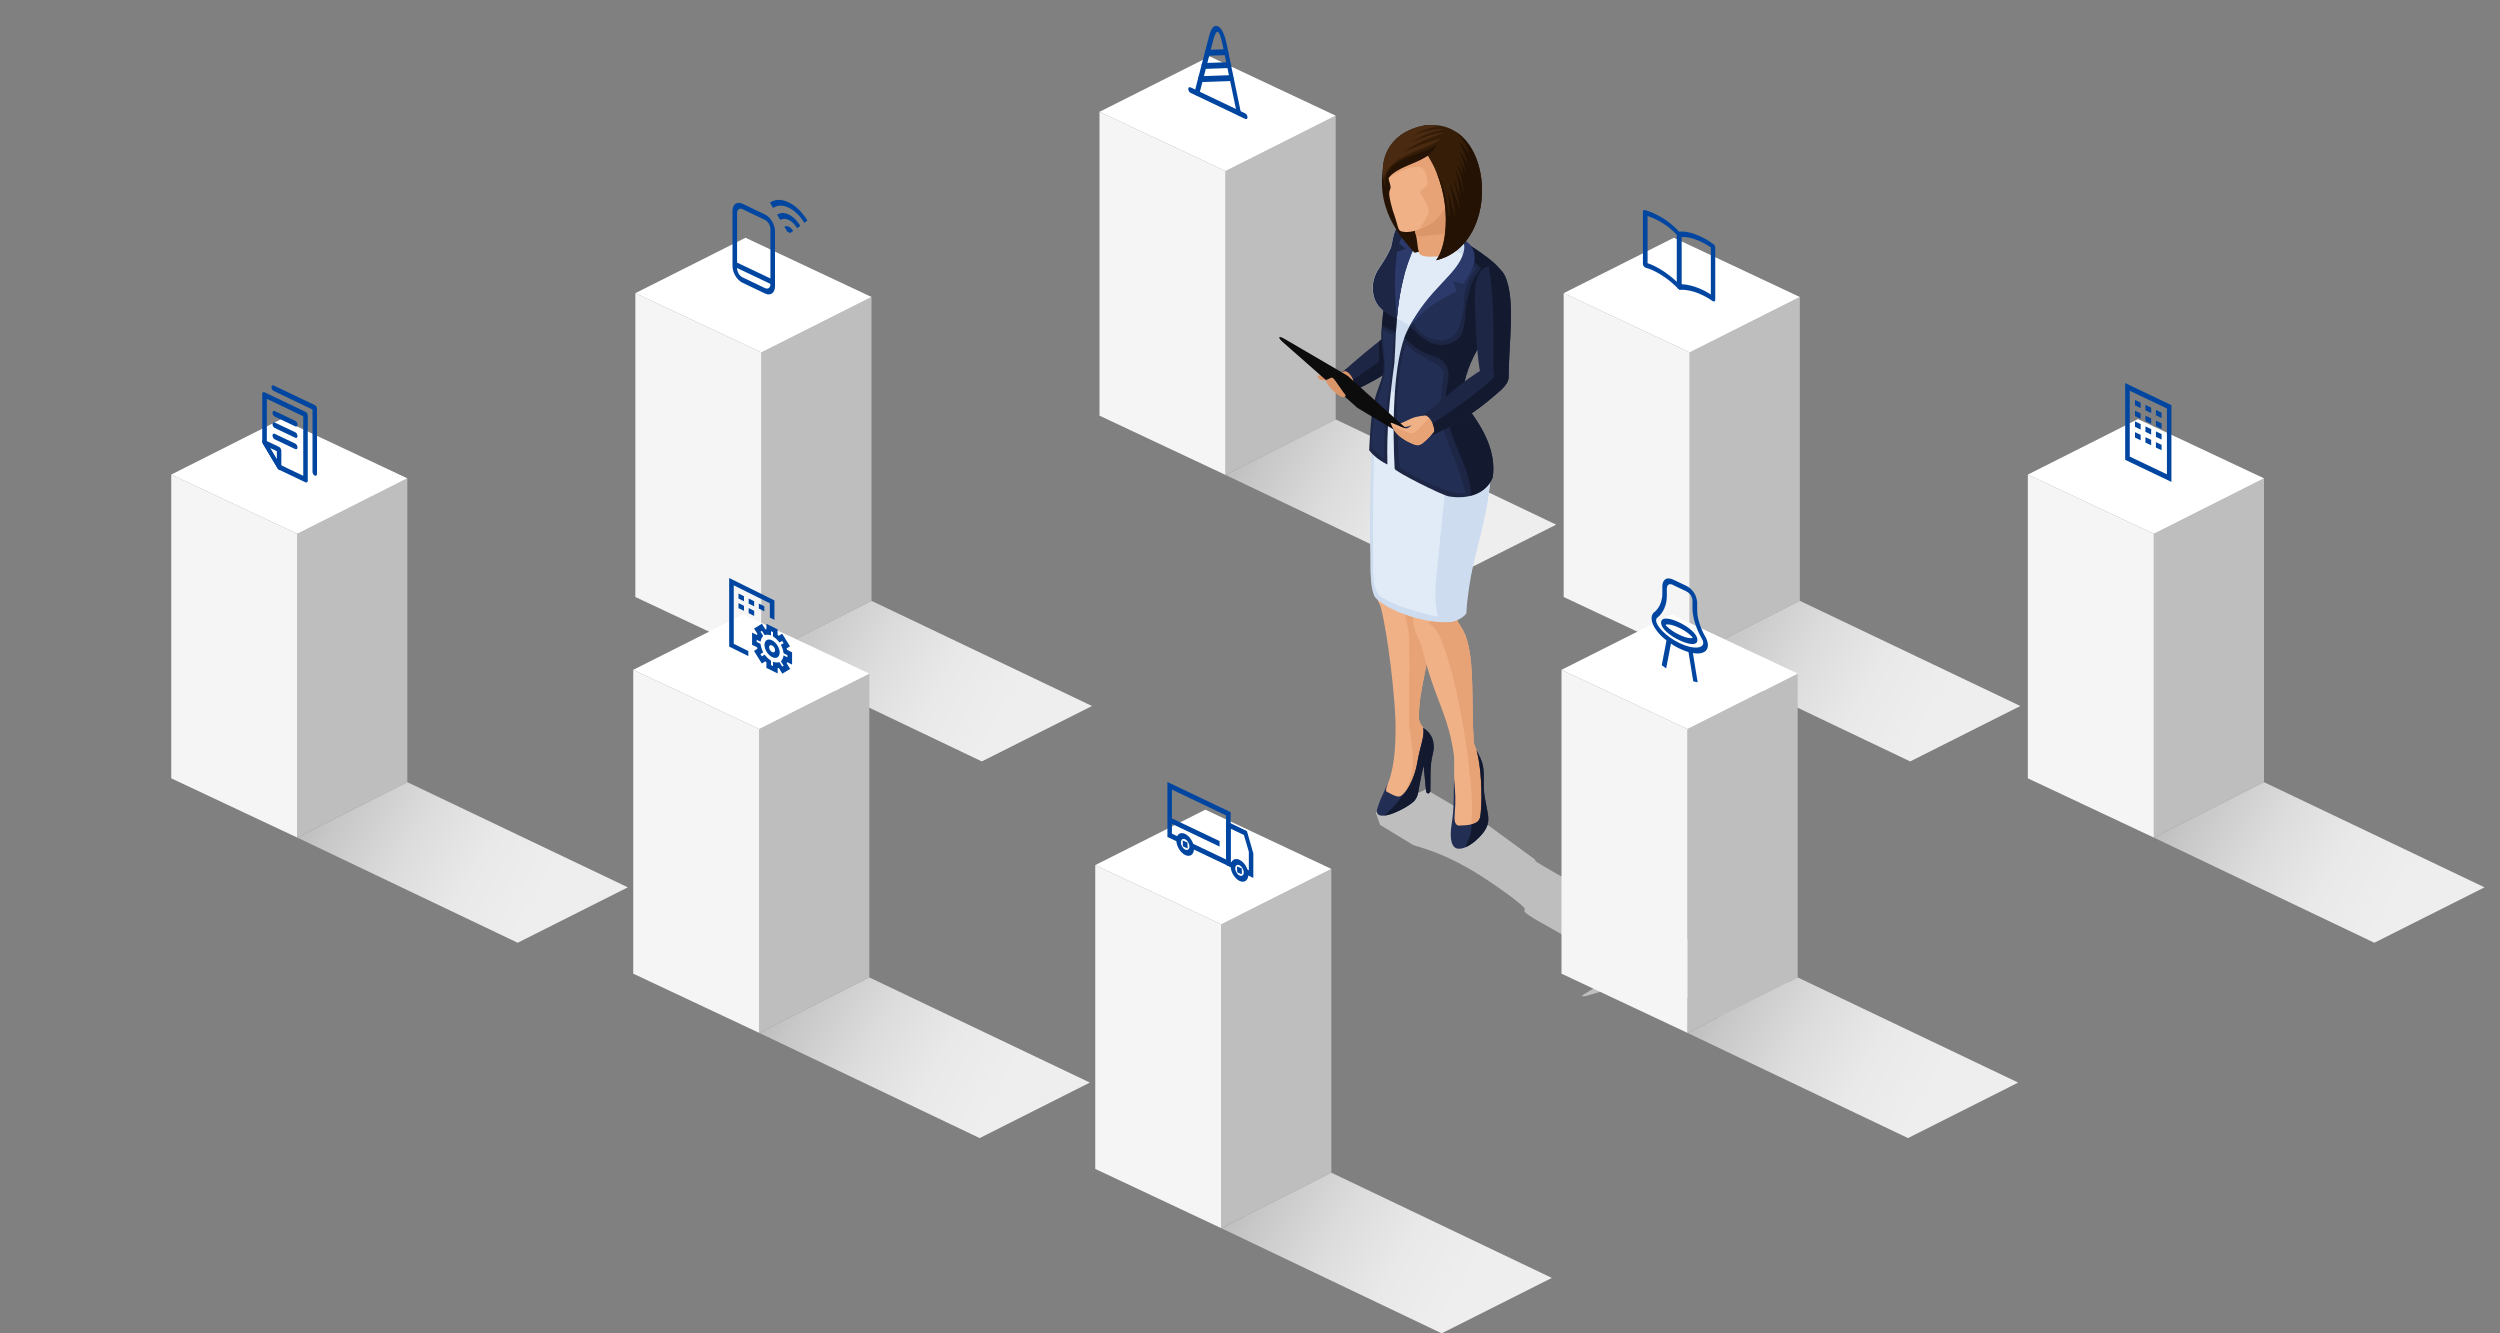 <?xml version="1.0" encoding="UTF-8"?><svg id="_レイヤー_2" xmlns="http://www.w3.org/2000/svg" xmlns:xlink="http://www.w3.org/1999/xlink" viewBox="0 0 300 160"><rect x="0" y="0" width="300" height="160" fill="#808080" stroke="none"/><defs><style>.cls-1{clip-path:url(#clippath);}.cls-2{fill:none;}.cls-2,.cls-3,.cls-4,.cls-5,.cls-6,.cls-7,.cls-8,.cls-9,.cls-10,.cls-11,.cls-12,.cls-13,.cls-14,.cls-15,.cls-16,.cls-17,.cls-18,.cls-19,.cls-20,.cls-21,.cls-22,.cls-23,.cls-24,.cls-25,.cls-26,.cls-27{stroke-width:0px;}.cls-3{fill:url(#_名称未設定グラデーション_2);}.cls-3,.cls-4,.cls-5,.cls-6,.cls-7,.cls-8,.cls-9,.cls-10,.cls-11,.cls-12,.cls-13,.cls-14,.cls-15,.cls-16,.cls-17,.cls-18,.cls-19,.cls-20,.cls-21,.cls-22,.cls-23,.cls-24,.cls-25,.cls-26{fill-rule:evenodd;}.cls-4{fill:#1d2645;}.cls-5{fill:#361d07;}.cls-6{fill:#131a30;}.cls-7{fill:#241304;}.cls-8{fill:#232e54;}.cls-9{fill:#0c0c0d;}.cls-10{fill:#2c3a6b;}.cls-11{fill:#4a2b12;}.cls-12{fill:#cddcef;}.cls-13{fill:#bebebe;}.cls-14{fill:#da9569;}.cls-15{fill:#e1ebf7;}.cls-16{fill:#e7a376;}.cls-17{fill:#f5f5f5;}.cls-18{fill:#fff;}.cls-19{fill:#f0b186;}.cls-20{fill:url(#_名称未設定グラデーション_2-3);}.cls-21{fill:url(#_名称未設定グラデーション_2-8);}.cls-22{fill:url(#_名称未設定グラデーション_2-6);}.cls-23{fill:url(#_名称未設定グラデーション_2-7);}.cls-24{fill:url(#_名称未設定グラデーション_2-5);}.cls-25{fill:url(#_名称未設定グラデーション_2-2);}.cls-26{fill:url(#_名称未設定グラデーション_2-4);}.cls-27{fill:#0046a0;}</style><clipPath id="clippath"><rect class="cls-2" width="300" height="160"/></clipPath><linearGradient id="_名称未設定グラデーション_2" x1="95.03" y1="72.4" x2="127.37" y2="91.07" gradientUnits="userSpaceOnUse"><stop offset="0" stop-color="#bebebe"/><stop offset=".08" stop-color="#c7c7c7"/><stop offset=".32" stop-color="#dcdcdc"/><stop offset=".55" stop-color="#e9e9e9"/><stop offset=".77" stop-color="#eee"/></linearGradient><linearGradient id="_名称未設定グラデーション_2-2" x1="39.33" y1="94.16" x2="71.67" y2="112.83" xlink:href="#_名称未設定グラデーション_2"/><linearGradient id="_名称未設定グラデーション_2-3" x1="150.73" y1="50.64" x2="183.07" y2="69.31" xlink:href="#_名称未設定グラデーション_2"/><linearGradient id="_名称未設定グラデーション_2-4" x1="206.43" x2="238.77" xlink:href="#_名称未設定グラデーション_2"/><linearGradient id="_名称未設定グラデーション_2-5" x1="150.21" y1="141.03" x2="182.55" y2="159.7" xlink:href="#_名称未設定グラデーション_2"/><linearGradient id="_名称未設定グラデーション_2-6" x1="262.13" y1="94.16" x2="294.47" y2="112.83" xlink:href="#_名称未設定グラデーション_2"/><linearGradient id="_名称未設定グラデーション_2-7" x1="94.77" y1="117.59" x2="127.11" y2="136.26" xlink:href="#_名称未設定グラデーション_2"/><linearGradient id="_名称未設定グラデーション_2-8" x1="206.17" y1="117.59" x2="238.51" y2="136.26" xlink:href="#_名称未設定グラデーション_2"/></defs><g id="layout"><g class="cls-1"><polygon class="cls-13" points="104.58 72.1 91.37 78.75 91.37 42.29 104.58 35.64 104.58 72.1"/><polygon class="cls-3" points="131.04 84.72 117.82 91.37 91.37 78.75 104.58 72.1 131.04 84.72"/><polygon class="cls-17" points="76.24 71.64 91.37 78.75 91.37 42.29 76.24 35.18 76.24 71.64"/><polygon class="cls-18" points="89.46 28.53 104.58 35.64 91.37 42.29 76.24 35.18 89.46 28.53"/><path class="cls-27" d="m91.8,35.22l-2.7-1.29c-.66-.31-1.2-1.21-1.2-2v-6.62c0-.79.54-1.18,1.2-.86l2.7,1.29c.66.31,1.2,1.21,1.2,2v6.62c0,.79-.54,1.18-1.2.86Zm-2.7-10.12c-.36-.17-.65.04-.65.47v6.62c0,.43.29.92.65,1.09l2.7,1.29c.36.17.65-.04.65-.47v-6.62c0-.43-.29-.92-.65-1.09l-2.7-1.29Z"/><polygon class="cls-27" points="92.73 34.2 88.17 32.03 88.17 31.38 92.73 33.55 92.73 34.2"/><path class="cls-27" d="m96.51,26.74c-.5-.84-1.16-1.48-1.87-1.82s-1.37-.32-1.87.04l-.38-.64c.6-.43,1.4-.45,2.25-.04s1.65,1.19,2.25,2.19l-.38.28Z"/><path class="cls-27" d="m95.65,27.37c-.55-.93-1.46-1.36-2.01-.96l-.38-.64c.77-.55,2.01.04,2.78,1.33l-.38.28Z"/><path class="cls-27" d="m94.79,27.99c-.08-.13-.21-.19-.28-.14l-.38-.64c.29-.21.76.02,1.05.5l-.38.28Z"/><polygon class="cls-13" points="48.88 93.86 35.67 100.51 35.67 64.06 48.88 57.4 48.88 93.86"/><polygon class="cls-25" points="75.34 106.48 62.12 113.13 35.67 100.51 48.88 93.86 75.34 106.48"/><polygon class="cls-17" points="20.55 93.4 35.67 100.51 35.67 64.06 20.55 56.95 20.55 93.4"/><polygon class="cls-18" points="33.76 50.29 48.88 57.4 35.67 64.06 20.55 56.95 33.76 50.29"/><path class="cls-27" d="m36.66,57.88l-3.17-1.51c-.07-.03-.14-.1-.19-.19l-1.75-2.93c-.05-.09-.08-.18-.08-.27v-5.71c0-.18.12-.27.27-.2l4.92,2.35c.15.07.27.28.27.46v7.8c0,.18-.12.27-.27.2Zm-3.05-2.11l2.78,1.33v-7.15l-4.37-2.09v5.24l1.59,2.67Z"/><path class="cls-27" d="m37.77,57.08c-.15-.07-.27-.28-.27-.46v-7.48l-4.65-2.22c-.15-.07-.27-.28-.27-.46s.12-.27.27-.2l4.92,2.35c.15.07.27.28.27.46v7.8c0,.18-.12.27-.27.2Z"/><path class="cls-27" d="m35.43,51.16l-2.46-1.17c-.15-.07-.27-.28-.27-.46s.12-.27.27-.2l2.46,1.17c.15.07.27.28.27.46s-.12.27-.27.2Z"/><path class="cls-27" d="m35.43,52.53l-2.46-1.17c-.15-.07-.27-.28-.27-.46s.12-.27.27-.2l2.46,1.17c.15.07.27.28.27.46s-.12.27-.27.2Z"/><path class="cls-27" d="m35.43,53.89l-2.46-1.17c-.15-.07-.27-.28-.27-.46s.12-.27.27-.2l2.46,1.17c.15.07.27.28.27.46s-.12.27-.27.2Z"/><path class="cls-27" d="m33.49,56.37c-.07-.03-.14-.1-.19-.19l-1.75-2.93c-.08-.13-.1-.28-.06-.38.04-.1.14-.13.25-.08l1.75.84c.15.07.27.28.27.46v2.1c0,.13-.07.22-.17.22-.03,0-.07,0-.1-.02Zm-1.09-2.62l.82,1.38v-.99l-.82-.39Z"/><polygon class="cls-13" points="160.28 50.33 147.06 56.99 147.06 20.53 160.28 13.88 160.28 50.33"/><polygon class="cls-20" points="186.74 62.96 173.52 69.61 147.06 56.99 160.28 50.33 186.74 62.96"/><polygon class="cls-17" points="131.94 49.88 147.06 56.99 147.06 20.53 131.94 13.42 131.94 49.88"/><polygon class="cls-18" points="145.16 6.77 160.28 13.88 147.06 20.53 131.94 13.42 145.16 6.77"/><path class="cls-27" d="m149.43,14.27l-6.57-3.13c-.15-.07-.27-.28-.27-.46s.12-.27.27-.2l6.57,3.13c.15.07.27.28.27.46s-.12.27-.27.2Z"/><path class="cls-27" d="m148.67,13.9c-.12-.06-.23-.2-.26-.36l-1.72-8.28c-.22-1.08-.47-1.42-.54-1.45s-.31.07-.54.93l-1.72,6.64c-.04.15-.19.18-.33.07-.14-.12-.23-.34-.19-.49l1.72-6.64c.26-.99.61-1.38,1.06-1.16.45.21.81.95,1.06,2.18l1.72,8.28c.04.19-.04.33-.19.31-.02,0-.05-.01-.07-.02Z"/><path class="cls-27" d="m144.89,6.67c-.11-.05-.21-.17-.25-.32-.06-.19,0-.35.14-.36l2.26-.08c.14,0,.3.15.36.34.06.19,0,.35-.14.36l-2.26.08s-.07,0-.11-.02Z"/><path class="cls-27" d="m144.47,8.25c-.11-.05-.21-.17-.25-.32-.06-.19,0-.36.14-.36l3.01-.11c.14,0,.3.15.36.34.06.19,0,.36-.14.36l-3.01.11s-.07,0-.11-.02Z"/><path class="cls-27" d="m144.07,9.83c-.11-.05-.21-.17-.25-.32-.06-.19,0-.35.14-.36l3.7-.13c.14,0,.3.15.36.34.06.19,0,.35-.14.36l-3.7.13s-.07,0-.11-.02Z"/><polygon class="cls-13" points="215.98 72.1 202.76 78.75 202.76 42.29 215.98 35.64 215.98 72.1"/><polygon class="cls-26" points="242.44 84.72 229.22 91.37 202.76 78.75 215.98 72.1 242.44 84.72"/><polygon class="cls-17" points="187.64 71.64 202.76 78.75 202.76 42.29 187.64 35.18 187.64 71.64"/><polygon class="cls-18" points="200.86 28.53 215.98 35.64 202.76 42.29 187.64 35.18 200.86 28.53"/><path class="cls-27" d="m201.5,34.73s-.08-.05-.12-.09c-2.05-2.09-3.86-2.5-3.88-2.51-.08-.02-.17-.08-.24-.17-.07-.09-.11-.2-.11-.29v-6.28c0-.14.09-.22.21-.19.1.02,2.42.61,4.27,2.76.08.1.13.22.13.33v6.28c0,.1-.05.18-.13.19-.04,0-.1,0-.15-.03Zm-2.91-2.78c.69.34,1.62.92,2.64,1.88v-5.64c-1.33-1.46-2.95-2.08-3.52-2.27v5.66c.21.07.51.19.88.37Z"/><path class="cls-27" d="m201.5,34.73c-.05-.03-.1-.07-.15-.12-.08-.1-.13-.22-.13-.32v-6.28c0-.11.05-.18.13-.19,1.85-.31,4.17,1.4,4.27,1.48.13.09.21.26.21.4v6.28c0,.09-.04.16-.11.19-.07.02-.15,0-.24-.06-.02-.01-1.83-1.4-3.88-1.34-.04,0-.08,0-.12-.03Zm.28-6.27v5.64c1.55.08,2.91.84,3.52,1.24v-5.66c-.57-.38-2.19-1.36-3.52-1.22Z"/><polygon class="cls-13" points="159.76 140.72 146.55 147.38 146.55 110.92 159.76 104.27 159.76 140.72"/><polygon class="cls-24" points="186.22 153.35 173 160 146.55 147.38 159.76 140.72 186.22 153.35"/><polygon class="cls-17" points="131.43 140.27 146.55 147.38 146.55 110.92 131.43 103.81 131.43 140.27"/><polygon class="cls-18" points="144.64 97.16 159.76 104.27 146.55 110.92 131.43 103.81 144.64 97.16"/><polygon class="cls-27" points="147.68 104.05 143.04 101.84 143.04 101.19 147.13 103.14 147.13 97.85 140.63 94.75 140.63 100.04 141.49 100.45 141.49 101.1 140.09 100.43 140.09 93.84 147.68 97.46 147.68 104.05"/><polygon class="cls-27" points="146.35 101.59 140.34 98.72 140.34 98.07 146.35 100.93 146.35 101.59"/><path class="cls-27" d="m142.22,102.6c-.58-.28-1.06-1.07-1.06-1.77s.47-1.04,1.06-.76c.58.28,1.06,1.07,1.06,1.77s-.47,1.04-1.06.76Zm0-1.88c-.28-.14-.51.03-.51.37s.23.73.51.86.51-.03.51-.37-.23-.73-.51-.86Z"/><polygon class="cls-27" points="142.22 101.69 141.95 101.56 141.92 100.86 142.49 101.11 142.52 101.8 142.22 101.69"/><path class="cls-27" d="m148.74,105.71c-.58-.28-1.06-1.07-1.06-1.77s.47-1.04,1.06-.76,1.06,1.07,1.06,1.77-.47,1.04-1.06.76Zm0-1.88c-.28-.14-.51.03-.51.37s.23.73.51.86.51-.03.51-.37-.23-.73-.51-.86Z"/><polygon class="cls-27" points="148.74 104.8 148.46 104.67 148.44 103.97 149.01 104.21 149.03 104.91 148.74 104.8"/><polygon class="cls-27" points="150.4 105.35 149.51 104.93 149.51 104.28 149.86 104.44 149.86 102.21 149.27 100.2 147.68 99.44 147.68 103.4 147.97 103.54 147.97 104.19 147.13 103.79 147.13 98.53 149.63 99.73 150.4 102.41 150.4 105.35"/><polygon class="cls-13" points="271.68 93.86 258.46 100.51 258.46 64.06 271.68 57.4 271.68 93.86"/><polygon class="cls-22" points="298.14 106.48 284.92 113.13 258.46 100.51 271.68 93.86 298.14 106.48"/><polygon class="cls-17" points="243.34 93.4 258.46 100.51 258.46 64.06 243.34 56.95 243.34 93.4"/><polygon class="cls-18" points="256.56 50.29 271.68 57.4 258.46 64.06 243.34 56.95 256.56 50.29"/><polygon class="cls-27" points="256.88 48.97 256.2 48.65 256.2 47.99 256.88 48.32 256.88 48.97"/><polygon class="cls-27" points="258.14 49.57 257.45 49.24 257.45 48.59 258.14 48.92 258.14 49.57"/><polygon class="cls-27" points="259.39 50.17 258.71 49.84 258.71 49.19 259.39 49.52 259.39 50.17"/><polygon class="cls-27" points="256.88 50.26 256.2 49.93 256.2 49.28 256.88 49.61 256.88 50.26"/><polygon class="cls-27" points="258.14 50.86 257.45 50.53 257.45 49.88 258.14 50.21 258.14 50.86"/><polygon class="cls-27" points="259.39 51.46 258.71 51.13 258.71 50.48 259.39 50.8 259.39 51.46"/><polygon class="cls-27" points="256.88 51.55 256.2 51.22 256.2 50.57 256.88 50.89 256.88 51.55"/><polygon class="cls-27" points="258.14 52.15 257.45 51.82 257.45 51.17 258.14 51.49 258.14 52.15"/><polygon class="cls-27" points="259.39 52.75 258.71 52.42 258.71 51.77 259.39 52.09 259.39 52.75"/><polygon class="cls-27" points="256.88 52.84 256.2 52.51 256.2 51.86 256.88 52.18 256.88 52.84"/><polygon class="cls-27" points="258.14 53.43 257.45 53.11 257.45 52.46 258.14 52.78 258.14 53.43"/><polygon class="cls-27" points="259.39 54.03 258.71 53.71 258.71 53.06 259.39 53.38 259.39 54.03"/><path class="cls-27" d="m260.57,57.83l-5.55-2.65v-9.21l5.55,2.65v9.21Zm-5-3.04l4.46,2.13v-7.9l-4.46-2.13v7.9Z"/><polygon class="cls-13" points="104.32 117.29 91.11 123.95 91.11 87.49 104.32 80.83 104.32 117.29"/><polygon class="cls-23" points="130.78 129.91 117.56 136.57 91.11 123.95 104.32 117.29 130.78 129.91"/><polygon class="cls-17" points="75.99 116.84 91.11 123.95 91.11 87.49 75.99 80.38 75.99 116.84"/><polygon class="cls-18" points="89.2 73.73 104.32 80.83 91.11 87.49 75.99 80.38 89.2 73.73"/><path class="cls-27" d="m92.65,78.85c-.5-.25-.91-.9-.91-1.46s.41-.8.91-.55.91.9.91,1.46-.41.8-.91.55Zm0-1.4c-.2-.1-.36,0-.36.22s.16.48.36.58.36,0,.36-.22-.16-.48-.36-.58Z"/><path class="cls-27" d="m93.31,80.81l-1.34-.66v-.66s-.09-.08-.13-.13l-.42.26-.94-1.51.42-.26c-.02-.06-.04-.12-.06-.18l-.59-.29v-1.47l.59.29s.04-.08.06-.12l-.41-.66.94-.57.41.66s.09,0,.13,0v-.65l1.34.66v.65s.09.09.14.13l.41-.25.94,1.51-.41.25c.02.06.04.12.06.17l.6.3v1.47l-.59-.29s-.04.09-.06.13l.42.68-.94.57-.42-.68s-.09,0-.14,0v.65Zm-.79-1l.24.12v-.51l.21.05c.14.03.27.04.39.02l.18-.03.33.53.17-.1-.33-.53.11-.15c.07-.1.13-.21.16-.35l.05-.21.46.23v-.26l-.46-.23-.05-.26c-.03-.17-.09-.33-.16-.5l-.11-.26.32-.19-.17-.27-.32.19-.18-.21c-.12-.14-.25-.26-.39-.37l-.21-.16v-.5l-.24-.12v.5l-.21-.05c-.13-.03-.26-.03-.38-.01l-.18.03-.32-.51-.17.1.32.51-.11.15c-.07.1-.13.21-.16.34l-.05.2-.46-.23v.26l.46.23.05.26c.03.17.09.34.16.51l.11.26-.33.2.17.27.33-.2.18.21c.12.14.25.26.38.36l.21.16v.51Z"/><polygon class="cls-27" points="89.8 78.73 87.5 77.59 87.5 69.36 92.93 72.05 92.93 74.38 92.38 74.11 92.38 72.39 88.05 70.24 88.05 77.26 89.8 78.13 89.8 78.73"/><polygon class="cls-27" points="89.28 72.15 88.62 71.83 88.62 71.22 89.28 71.55 89.28 72.15"/><polygon class="cls-27" points="90.5 72.76 89.84 72.43 89.84 71.82 90.5 72.15 90.5 72.76"/><polygon class="cls-27" points="91.72 73.36 91.06 73.03 91.06 72.43 91.72 72.75 91.72 73.36"/><polygon class="cls-27" points="89.28 73.3 88.62 72.98 88.62 72.37 89.28 72.7 89.28 73.3"/><polygon class="cls-27" points="90.5 73.91 89.84 73.58 89.84 72.97 90.5 73.3 90.5 73.91"/><path class="cls-13" d="m178.53,99.08l-7.42-4.36-6.02,2.79.52,1.48,3.99,2.42c.37.12.81.26,1.22.38,2.18.7,3.84,1.54,5.24,2.32,2,1.11,5.77,3.72,6.82,4.79.05.11.09.2.13.28-.07.05-.12.1-.12.14.19.25.44.44.95.75.33.24.89.51,2.14,1.24,2.14,1.25,4.44,2.42,6.76,3.67-.04.04-.07.08-.07.11.83.43,1.93.98,2.7,1.34l-1.1.33-.53.33-.19.11c-.2-.03-.38-.02-.38-.02-.43.07-.91.44-.75.61.03.03.04.05.06.06h0c-.49-.02-.92,0-.71.17.13,0,.26.02.39.03l-2.16,1.31c-.25.15-.14.31.53.1l4.39-1.29c.06,0,.12.01.18.02.04,0,.08.02.13.03h0s0,0,0,0c2.04.38,4.25.81,6.38,1.18,0,0,0,0,0,0,.05,0,.11.02.16.03.08.01.16.03.24.04.2.13.43.26.73.4.11.05.23.11.35.17,0,0,0,0,0,0,.25.12.51.24.76.36l.27.13s0,0,.01,0c.06.03.12.06.18.08-.2.1-.31.23-.25.39,0,0,0,0,0,0,.02.06.07.13.15.2.11.1.25.2.42.29.51.29,1.27.56,2.21.8,1.35.35,2.21.6,3.07.87.47.2.89.38,1.2.49.14.06.32.11.49.16-.06.57.44,1.38,2.73,2.38.02.01.04.02.06.03.09.05.19.1.29.14.09.04.19.08.29.13.1.04.21.09.32.13.1.04.21.08.32.11.11.04.23.08.34.11.11.04.22.07.34.1.12.03.24.07.36.1.12.03.24.06.36.09.12.03.25.06.37.09.12.03.24.06.37.08.13.03.25.05.38.08.12.02.25.05.37.07.13.02.25.04.38.06.08.01.15.03.23.04,0,0,0,0,0,0,.05,0,.09.01.14.02.12.02.25.04.37.05.12.02.25.04.37.05.12.02.24.03.36.04.12.01.24.03.36.04.12.01.24.02.35.03.11.01.22.02.33.03.12,0,.23.02.34.03.1,0,.2.02.3.02.11,0,.22.01.32.02.09,0,.18,0,.26.01.11,0,.2,0,.3,0,.07,0,.15,0,.22,0,.12,0,.23,0,.34,0,1.31,0,2.16-.15,2.59-.4,0,0,0,0,0,0,0,0,0,0,.01-.01.11-.06.18-.13.24-.21.01-.01.02-.03.03-.04.05-.08.08-.16.08-.26,0-.01,0-.02,0-.04,0-.08-.03-.17-.08-.27,0-.01-.01-.03-.02-.04-.05-.1-.13-.2-.23-.31-.02-.02-.04-.04-.06-.06-.1-.1-.21-.2-.35-.31-.01-.01-.02-.02-.04-.03-.15-.11-.31-.23-.5-.34-.04-.02-.08-.05-.12-.07-.38-.23-.83-.47-1.34-.7-.06-.03-.11-.05-.17-.08-.26-.11-.53-.23-.81-.34-.03-.01-.07-.02-.1-.04-.26-.1-.53-.2-.81-.29-.07-.02-.14-.05-.21-.07-.31-.1-.63-.2-.96-.3-.06-.02-.12-.04-.19-.05-.3-.08-.6-.17-.91-.24-.07-.02-.13-.03-.2-.05-.06-.02-.12-.03-.19-.04.13-.06.21-.12.24-.18.05-.02.11-.04.18-.07.08-.03.15-.06.22-.09.49-.17.92-.35,1.21-.54.13-.08.2-.16.22-.25.02-.01.03-.03.05-.04.01-.01.03-.02.04-.04.01-.02.02-.04.02-.06,0-.01.01-.03.01-.04,0-.02,0-.05-.01-.07,0-.01,0-.03,0-.04-.02-.04-.04-.08-.07-.13-.71-.95-4.02-2.41-6.54-3.78-.05-.03-.1-.05-.15-.07-.26-.15-.84-.33-2.11-.57-1.44-.27-3-.56-4.87-.87.16-.56.36-1.45-2.03-2.53-.22-.08-.46-.15-.7-.21-.99-.47-2.22-1-3.59-1.56-1.54-.63-3.3-1.28-4.63-1.84-.86-.36-2.56-1.08-3.93-1.78-.39-.11-.96-.2-1.53-.26-.03-.02-.06-.05-.09-.07.02-.13.03-.26,0-.37,0,0,0-.01,0-.02-.01-.05-.02-.1-.05-.15-.04-.06-.09-.13-.15-.19-.9-1.01-4.21-2.62-6.44-4.03-.06-.04-.1-.07-.13-.11-.07-.08-.13-.23-.12-.22l-5.66-4.14Zm33.07,19.15c.35.27.76.55,1.2.84-.31-.09-.61-.18-.88-.26-.82-.25-1.59-.5-2.24-.75-.02,0-.04-.02-.06-.02-.19-.07-.36-.14-.53-.21-.01,0-.03-.01-.04-.02.89.15,1.75.29,2.55.41Zm-12.02-.18c-1.05-.16-2.2-.31-3.47-.47l.78-.5c1.09.42,1.88.66,2.68.97Z"/><path class="cls-6" d="m161.23,44.53c.82-.36,1.89,2.13,1.09,2.39-.81.27-1.88-2.05-1.09-2.39Z"/><path class="cls-14" d="m161.82,44.31c-.37.25-.87.3-1.07.53-1.14,1.31,1.36,2.36,1.46,2.3.32-.21.65-.92,1.23-1.54l-1.61-1.28Z"/><path class="cls-4" d="m170.37,41.68c-1.85,1.6-4,3.44-8.03,5.25.61-.36-.17-2.53-1.12-2.4,2.31-1.98,4.92-4.33,7.34-5.6,1.39-.57,2.55-.1,2.82.65.2.54.07,1.16-1.01,2.11Z"/><path class="cls-6" d="m170.37,41.68c-1.85,1.6-4,3.44-8.03,5.25.31-.18.26-.82.02-1.39,1.64-1.13,3.02-1.97,3.08-2.21.14-.5-.02-1.43.04-2.37,1.03-.79,2.07-1.51,3.07-2.03,1.39-.57,2.55-.1,2.82.65.2.54.07,1.16-1.01,2.11Z"/><path class="cls-19" d="m171.92,51.12c.64,2,.03,5.33-.51,8.8-.3,1.91-.77,3.88-1,5.57-.26,1.88-.38,3.09-.31,4.01.17,2.2,1.1,2.67,1.45,5.53.42,3.48-1.41,7.47-1.27,11.31.09.34.23.66.46.94,1.54,1.89-.05,1.64.1,4.14.01.22-.84,4.03-.84,4.03,0,0-2.28.63-2.45.61-.17-.02-1.59-.52-1.59-.52.11-.21.25-.71.34-.9,1.03-2.18,1.16-4.85,1.17-7.31,0-3.36-.93-11.29-1.79-14.52-.87-1.98-1.18-2.18-1.05-5.61.2-5.6-.18-9.73.52-15.64l6.79-.43Z"/><path class="cls-16" d="m170.14,67.71c-.06.71-.08,1.29-.04,1.79.17,2.2,1.1,2.67,1.45,5.53.42,3.48-1.41,7.47-1.27,11.31.09.34.23.66.46.94,1.54,1.89-.05,1.64.1,4.14.01.22-.84,4.03-.84,4.03,0,0-1.39.39-2.08.55.86-1.1,1.45-2.37,1.6-4.1.14-1.66-.42-4.2-.43-5.17-.03-2.96.09-9.51-.04-10.67-.2-1.91-.87-3.44-1.6-6.15-.21-.76.05-1.24,1.86-1.43l.84-.76Z"/><path class="cls-8" d="m166.59,93.94c-.25.45-.51,1.1-.74,1.58-.29.63-.43,1.04-.58,1.53-.07.25-.05.48.05.62.55.74,3.31-.61,4.24-1.43.6-.53.61-1.15.75-1.91.21-1.14.25-1.27.52-2.45l.31,3.19.26.16c.06-1.3.19-3.02.39-4.13.08-.44.22-.95.24-1.19.11-1.45-.6-2.16-1.26-2.56.24.88-.4,2.31-.69,4.11-.3,1.88-1.35,3.94-2.17,4.12-.35.07-1.11-.36-1.52-.59-.16-.09.02-.63.18-1.04Z"/><path class="cls-6" d="m166.11,97.88c1.05-.11,2.77-1.02,3.46-1.63.6-.53.61-1.15.75-1.91.21-1.14.25-1.27.52-2.45l.31,3.19.27.18.24-.25c.05-1.23-.04-2.91.14-3.9.08-.44.22-.95.24-1.19.11-1.45-.6-2.16-1.26-2.56.24.88-.4,2.31-.69,4.11-.25,1.55-1,3.22-1.71,3.86-.6.95-1.39,1.75-2.27,2.56Z"/><path class="cls-19" d="m174.25,73.54c.6.95,1.3,1.92,1.6,2.7,1.15,2.99.68,8.25,1,12.77.03.45.31.86.44,1.29.19.65.42,1.39.56,2.32.17,1.17.31,2.57.22,4.31-.03.61-.25.91-.28,1.74l-3.36,1.17c.06-.72.13-1.83.14-3.05.01-1.09-.03-2.27-.06-3.34-.04-1.24.04-2.37-.07-3.05-.66-4.3-1.81-5.8-3.13-10.17-.54-1.81-.56-2.58-1.37-4.22-.35-.84-.56-2.29-.36-3.8.18-1.41,2.66-.11,4.68,1.31Z"/><path class="cls-19" d="m177.82,62.88c-1.63,5.2-2.91,7.11-3.13,9.34-.07.73.1,1.67.29,2.62l-5.02.29c-.14-.59-.28-1.36-.41-2.44-.15-1.21.02-2.49.2-3.22.43-1.71,1.16-4.21,2.34-7.55l5.77.44-.03.51Z"/><path class="cls-16" d="m172.98,69.76c.04.67.13,1.27.29,1.86.4,1.43,2.07,3.31,2.59,4.65,1.15,2.99.68,8.25,1,12.77.03.45.31.86.44,1.29.19.65.42,1.39.56,2.32.17,1.17.31,2.57.22,4.32-.03.61-.25.91-.28,1.74l-1.26.44c.28-2.22-.02-5.16-.36-7.92-.59-4.73-1.63-10.1-2.96-13.73-.45-1.24-.88-2.15-1.83-2.77,1.16-.2-.23-1.27-1-2.99l2.6-1.99Z"/><path class="cls-8" d="m177.19,90.05c.31.67.6,1,.78,1.95s-.02,2.5.2,3.67l.35,1.86c.21,1.08.05,1.88-1.05,2.98-.99.99-2.03,1.5-2.67,1.3-.47-.14-.94-.86-.59-3,.29-1.78.23-3.46.27-5.35.17,1.82.23,2.45.08,4.28-.04.51-.05,1.34.55,1.33,2.48-.04,2.5-.71,2.58-1.49.22-2.09.05-5.71-.5-7.54Z"/><path class="cls-6" d="m177.19,90.05c.31.67.6,1,.78,1.95s-.02,2.5.2,3.67l.35,1.86c.21,1.08.05,1.88-1.05,2.98-.54.54-1.09.94-1.59,1.15-.12.05.86-1.72.68-2.73,1.03-.24,1.05-.76,1.12-1.34.22-2.09.05-5.71-.5-7.54Z"/><path class="cls-12" d="m176.86,42.74c-.91,1.81-1.4,3.81-1.23,4.99h0c.02.14.05.26.08.37.27.86.74,1.55,1.23,2.27.85,1.26,1.34,2.17,1.74,3.68.52,2,.09,5.1-.66,8.57-.41,1.91-1,3.88-1.33,5.57-.3,1.55-1.4,3.75-.81,5.34-.78.71-1.03,1.1-2.31,1.13-3.44.08-7.85-1.81-8.67-3.16-.27-.77-.36-1.35-.4-2.28-.09-.71-.02-1.55-.08-3.75-.11-4.02.11-7.79.17-11.83.11-1.13.19-2.34.25-3.51.01-.28.03-.55.06-.81.03-.28.08-.56.13-.84.29-1.46.93-2.57,1.16-3.72.35-1.73-.42-3.44-.23-5.44.05-.54.1-1.08.16-1.62.18-1.83.2-3.45.41-5.05.27-2.06.51-3.82.78-4.65.07-.3.23-.58.4-.82.55-.78,1.53-1.17,3.23-.46,1.53.64,3.56,1.5,5.33,2.61.77.48,3.22,2.3,3.74,3.04.27.37.44.82.48,1.39.18,2.69-2.46,6.65-3.63,8.98Z"/><path class="cls-15" d="m168.52,38.67c.81.41,1.61,1.63,2.89,2.33.85.47,2.66.76,3.95-.77.23-.69.41-1.36.44-2.04.12-2.61.48-4.02,1.96-6.12-.93-.51-1.87-1.05-2.39-1.6l-5.87-3.2-1.87.49c-.61,1.76-.98,2.68-2.15,4.39-.67.98-.94,2.12-.66,3.31.43,1.85,2.21,2.46,3.69,3.21Z"/><path class="cls-12" d="m178.68,54.06c.52,2,.09,5.1-.66,8.57-.41,1.91-1,3.88-1.33,5.57-.21,1.09-.62,3.27-.73,5.39-.39.65-1.59,1.12-2.4,1.07-1.03-5.98.98-12.55,1.16-17.61.09-2.58-1.35-2.19-4.12-3.46-2.6-1.19-3.47-3.27-1.26-2.57,2.72.86,4.47.16,4.33-1.19-.07-.66-.17-1.31-.18-1.85l-.08-.12c.76.05,1.49-.01,2.22-.2.02.16.05.32.1.46.27.86.74,1.55,1.23,2.27.82,1.21,1.36,2.22,1.74,3.68Z"/><path class="cls-15" d="m173.39,59.05c-.36,3.36-.63,6.38-1,9.79-.18,1.64-.25,3.55.16,5.17-2.39-.49-5.31-1.39-6.73-2.33-1.24-.81-1.02-3.19-1.04-4.64-.09-4.82.03-9.63.14-14.42.06-2.57.12-4.18,1.01-6.43,1.68,1.32,3.4,2.09,6.17,2.71-.99,1.45-1.63,1.89-2.56,1.64-.77-.21-1.69-.34-2.16-.08-.54.3-.53,1.08.34,2.16.57.7,3.11,2.36,5.04,3.06,1.29.47.77,2.05.63,3.36Z"/><path class="cls-4" d="m176.86,42.75c-1.02,2.02-1.5,4.28-1.15,5.37.39,1.2,4.04,4.64,3.42,9.15-.66,1.78-2.75,2.74-5.3,2.29-.79-.14-6.45-2.97-6.47-3.31-.25-4.54-.29-12.96,1.56-16.67,1.5-2.99,3.68-4.48,5.16-6.24.41-.57,1.21-1.69,1.7-2.57.15-.1.26-.23.33-.42.12-.33.19-.69-.04-1.13,1.04.63,2.01,1.34,2.76,2.14.91.56,1.58,1.22,1.66,2.41.18,2.69-2.46,6.65-3.64,8.98h0Zm-5.42-15.01c.34-.12.75-.23,1.14-.3-.58-.26-1.14-.49-1.64-.7-1.71-.72-2.69-.32-3.23.46-.17.24-.33.52-.4.82-.27.83-.51,2.59-.78,4.65-.21,1.6-.41,3.43-.59,5.26-.05.54-.11,1.08-.16,1.62-.19,2,.53,3.46.19,5.19-.27,1.38-.84,2.12-1.25,4.29-.15.8-.34,3.2-.42,4.99.24.34.98,1.14,2.19,1.72-.12-4.06.27-8.07.84-12.18.31-4.73.08-9.5,1.84-14,.53-1.17,1.36-1.69,2.28-1.82Z"/><path class="cls-6" d="m176.86,42.75c-1.02,2.02-1.5,4.28-1.15,5.37.39,1.2,4.04,4.64,3.42,9.15-.41,1.1-1.36,1.88-2.62,2.22-.02-3.96-3.21-6.95-3.02-11.84.07-1.72.88-2.99-.34-4.33-.28-.31-1.07-.55-1.73-.8-1.59-.6-2.2-1.38-2.89-1.97,1.24-2.75,2.93-4.38,4.39-5.86l3.17,1.22c.36-1.79,1.06-3.15,2.12-4.34v-.57c1.23.65,2.2,1.31,2.3,2.77.18,2.69-2.46,6.65-3.64,8.98h0Zm-9.36-2.87c-.6-.29-1.12-.52-1.67-.77,0-.03,0-.06,0-.08.04-.37.07-.73.11-1.1l.04-.38c.3-1.68.99-3.35,1.53-4.93l1,.38c-.63,2.34-.86,4.53-1,6.89Z"/><path class="cls-4" d="m169.17,39.15c.62.55,1.3,1.34,2.24,1.86.85.47,2.66.76,3.95-.77.23-.69.41-1.36.44-2.04.12-2.61.48-4.02,1.96-6.12-.85-.46-1.59-.68-2.13-1.19-1.44,3.01-4.17,4.33-6.47,8.26h0Zm2.27-11.42c-.96.38-1.77,1.91-2.08,2.7-1.1,2.76-1.53,5.23-1.74,7.82-1.24-.6-2.43-1.28-2.78-2.77-.28-1.2-.01-2.34.66-3.32,1.16-1.7,1.54-2.62,2.15-4.39l1.87-.49,1.93.45Z"/><path class="cls-8" d="m176.63,31.67l.52.51c-.59.83-1.38,2.09-1.44,3.54-.06,1.48-.32,2.85-.72,3.71-.63,1.37-1.74,1.62-3.12,1.24-.9-.24-1.73-.84-2.23-1.95,1.03-1.87,6.03-6.14,7-7.06Z"/><path class="cls-10" d="m167.86,29.18l.83.68-1.04.34c-.31,2.47-.35,4.5-.03,8.05.31-3.11.88-6.07,2.19-8.71.22-.44.9-1.85,2.76-2.09l-1.1-.49c-1.73-.32-2.89.74-3.6,2.23Z"/><path class="cls-6" d="m176.42,34.51c.65.33,2.21,4,2.81,3.15,1.38-1.93,2.09-4.32.09-6.1-.89-.79-2.01-1.55-3.21-2.26l.02,1.32c.53.52,1.02,1.05,1.63,1.57-.58.82-1.01,1.33-1.35,2.32Z"/><path class="cls-10" d="m175.81,28.84c.63.46.9.84,1.06,1.42.34,1.17-.28,2.3-1.27,3.81l-1.23-.34.41,1.24c-2.76,1.34-3.89,2.18-5.64,4.27,2.25-4.55,5.76-6.3,6.47-8.89.31-1.13-.12-1.44-.36-1.84-.04-.07.56.41.55.34Z"/><path class="cls-8" d="m173.02,46.63c-.21,2.23-.02,4.02.23,4.96.56,2.11,1.97,4.61,2.63,7.7-2.85-.04-7.96-3.18-7.96-3.2-.13-3.09-.89-9.42.76-14.84,1.05,1.12,2.18,1.61,3.08,2.1,1.96,1.07,1.46,1.28,1.27,3.29Z"/><path class="cls-8" d="m165.94,39.63c.45.2.83.37,1.29.55-.09,1.94-.17,3.75-.42,5.49-.56,3.92-.73,5.37-.68,9.41-.7-.51-.99-.77-1.54-1.37.08-4.69,1.01-6.14,1.53-8.82.25-1.29-.19-2.72-.18-5.26Z"/><path class="cls-7" d="m176.99,25.03c.32-4.21-1.29-11.48-7.45-9.53-1.88.6-3.11,2.02-3.55,4.56-.99,5.64,2.88,9.18,3.74,10.27,1.84-.3,7.05-2.39,7.27-5.3Z"/><path class="cls-16" d="m175.24,29.17c.17,1.24-2.56,1.81-4.24,1.59-.2-.03-.36-.09-.47-.15-.12-.07-.19-.15-.19-.16-.18-.41-.24-1.01-.24-1.09-.11-1.09-.35-2.08-1.03-3.4l4.42-1.74,1.12-.49c-.57,2.34-.17,3.44.64,5.45Z"/><path class="cls-14" d="m175.28,28.83s0,.06,0,.08c-1.6-1.42-3.78-.45-5.34-.57-.05-.11-.42-1.86-.46-1.9-.14-.39-.2-.33-.38-.83l4.42-1.74,1.12-.49c-.57,2.34-.17,3.44.64,5.45Z"/><path class="cls-7" d="m168.32,23.53l1.9-1.2-.78-3.36-1.55-2.4c-2.55,1.62-1.16,6.72.44,6.95Z"/><path class="cls-19" d="m170.39,27.49c2.4-1.03,3.1-2.24,3.64-4.7,1.05-.71,1.5-1.3,1.6-1.96.26-1.56-.6-3.27-1.77-4.23-1.03-.83-2.23-1.09-3.59-.82-2.64.51-3.62,2.21-3.81,4.48-.04.44.21,1.37.34,1.81.22.74-.13.54-.09,1.29.02.33.25,1.51.72,2.78.27.74.31,1.5.69,1.61.38.12,1.16.2,2.26-.27Z"/><path class="cls-16" d="m170.39,27.49c2.4-1.03,3.1-2.24,3.64-4.7,1.05-.71,1.5-1.3,1.6-1.96.26-1.56-.6-3.27-1.77-4.23-1.03-.83-2.23-1.09-3.59-.82-1.66.32-3.2,4.4-3.69,5.61.98-.69,3.06-1.68,3.96-1.29.57.25.66,1.16.75,1.58.2.88-.83.96-.84,1.38-.01.43,1.15,1.41.94,2.57-.06.33-.8,1.54-1.16,1.92.05-.02.1-.04.15-.06Z"/><path class="cls-5" d="m166.78,18.08c.58-.26,3.64-.98,4.5.48.82,1.4,1.6,2.72,2.34,3.88.28.44.5.33.53,1.07.04.82,1.21-1.71,1.47-2.5.72-2.17.09-3.91-1.94-5.14-2.55-1.54-6.04-.1-6.91,2.21Z"/><path class="cls-16" d="m174.21,21.15c.98-.48,1.13.7,1.07,1.44-.05.51-.46.52-.56.93-.12.49-.45.75-.76.78-.63.06-.36-.91-.33-1.29-.15-.59-.04-1.55.58-1.85Z"/><path class="cls-14" d="m173.95,22.61c.16-.51.18-1.15.88-1.16-.6.13-.67.69-.88,1.16Z"/><path class="cls-5" d="m166.19,22.41c.02-.67.69-1.49.9-1.66,1.05-.84,3-1.33,4.4-2.15,1.3.86,1.85,2.3,2.9,1.59,2.21-1.49,1.66-4.3-2.33-5.17-2.3-.21-7.3,1.73-5.87,7.39Z"/><path class="cls-5" d="m172.34,31.23c8.16-1.93,6.97-17.84-1.72-16.09.35.84-.19,2.1.42,2.99.96,1.41,2.01,3.77,2.34,6.42.26,2.08.13,5.05-1.05,6.68Z"/><path class="cls-7" d="m172.34,31.23c6.35-1.5,7.04-11.47,2.94-14.99-.15-.11-.31-.22-.49-.35.9,1,1.19,1.51,1.71,3.09-.47-1.05-.9-1.51-1.44-2.06.5,1.04.85,1.75,1.08,2.91-.42-.9-.68-1.33-1.04-1.74.39.86.66,1.64.73,2.58-.23-.71-.41-1.03-.79-1.64.43,1.07.43,1.26.61,2.24-.28-.76-.5-1.15-.83-1.57.52,1.29.65,2.02.78,3.36-.32-1.18-.34-1.73-1.01-2.75.5,1.4.49,2.07.65,3.5-.21-.76-.46-1.68-.83-2.38.3,1.28.65,2.56.84,3.88-.42-1.31-.91-2.48-1.39-3.64.32,1.12.61,2.73.8,4.45-.27-.91-.73-2.54-.99-3.33.2.92.33,2.42.24,3.51-.49-3.46-.89-4.55-1.5-5.57.45,1.13.81,2.43.99,3.81.26,2.08.13,5.05-1.05,6.68Z"/><path class="cls-7" d="m172.4,17.33c-1,2.68-5.89,2.23-6.2,5.16-.32-3.58,3.79-3.54,6.2-5.16Z"/><path class="cls-11" d="m172.62,15.15c-.18-.05-.36-.1-.55-.14-2.2-.2-6.86,1.56-6.03,6.66.19-3.01,5.48-3.76,6.89-5.04-1.32.32-2.97.95-4.5,1.6,1.69-1.25,3.82-1.9,5.05-2.36-1.42.15-2.8.61-4.14,1.23,1.44-.92,2.35-1.22,3.98-1.63-1.35-.02-2.3.33-3.52.67.95-.6,2.12-.88,2.83-.99Z"/><path class="cls-4" d="m180.78,33.57c1,2.88.31,7.3.26,11.46-.03,2.21-2.98,2.11-3.36.02-.48-2.52-.58-5.57-.67-8.06-.09-2.27-.03-4.66,1.55-5.01,1.15-.25,1.84.5,2.22,1.58Z"/><path class="cls-6" d="m180.78,33.57c1,2.88.31,7.3.26,11.46-.02,1.7-1.78,2.03-2.76,1.14h.01c1.44-1.25.92-.69.92-2.25,0-4.22.1-7.71-.54-11.95,1.09-.18,1.75.55,2.11,1.6Z"/><path class="cls-6" d="m170.79,49.82c.82-.36,1.88,2.13,1.09,2.4-.81.27-1.88-2.05-1.09-2.4Z"/><path class="cls-19" d="m171.91,49.41c-.3.27-.87.43-1.12.47-.28.04-.68.1-.96.17-.46.11-1.04.48-1.84.79.37.78,1.29.15,1.7.12.38-.03.77.01,1.11-.07.53-.13,1.22-.89,1.11-1.48Z"/><path class="cls-14" d="m159.07,44.88c-.3.09-.62.18-.97.22.14.68.8.56,1.34.45l-.37-.67Z"/><path class="cls-9" d="m170.48,52.98c.03.08.19.46-.41.25l-7.18-4.28-1.13-1.01-7.84-6.9c-.51-.45-.69-.93.35-.3l6.93,4.05c.45.27.58.33.73.5l8.54,7.69Z"/><path class="cls-14" d="m159.58,45.4c-.49.29-.51.06-.41.41.15.51,1.29,1.63,1.85,1.84,0,0,.29.07.42-.1.11-.14-.04-.2-.25-.5l-.94-1.35c-.29-.39-.38-.47-.68-.3Z"/><path class="cls-19" d="m172.33,48.98c-.27.34-.83.78-1.19.98-.35.19-.51.26-.75.35-.81.28-1.19,1.14-1.69,1.09-.5-.05-1.86-.87-1.81-.61.04.18.38.83.54,1.03.32.41.64.65,1.13.96.49.31.98.51,1.31.61.33.1.44,0,.64-.08.22-.09.97-.81,1.12-1,.72-.86.88-1.03,1.6-1.47l-.91-1.85Z"/><path class="cls-16" d="m172.33,48.98s-.01.02-.02.02l.12.36c-.22.09-1.26,1.12-1.42,1.28-.82.79-1.2,1.56-1.9,1.29-.85-.33-1.37-.48-2.1-.87.12.26.32.61.43.75.32.41.64.65,1.13.96.49.31.98.51,1.31.61.33.1.44,0,.64-.08.22-.09.97-.81,1.12-1,.72-.86.88-1.03,1.6-1.47l-.91-1.85Z"/><path class="cls-4" d="m179.93,46.97c-1.85,1.6-4,3.44-8.03,5.25.61-.36-.17-2.53-1.12-2.4,1.89-1.39,4.92-4.33,7.34-5.6,1.39-.57,2.55-.1,2.82.65.2.54.07,1.16-1.01,2.11Z"/><path class="cls-6" d="m179.93,46.97c-1.85,1.6-4,3.44-8.03,5.25.31-.18.26-.83.01-1.41,2.21-1.43,4.42-2.97,6.38-4.65,1.43-1.23.93-.69.92-2.2.88-.04,1.54.36,1.73.9.2.54.07,1.16-1.01,2.11Z"/><polygon class="cls-13" points="215.72 117.29 202.5 123.95 202.5 87.49 215.72 80.83 215.72 117.29"/><polygon class="cls-21" points="242.18 129.91 228.96 136.57 202.5 123.95 215.72 117.29 242.18 129.91"/><polygon class="cls-17" points="187.38 116.84 202.5 123.95 202.5 87.49 187.38 80.38 187.38 116.84"/><polygon class="cls-18" points="200.6 73.73 215.72 80.83 202.5 87.49 187.38 80.38 200.6 73.73"/><path class="cls-27" d="m201.57,77.84c-1.93-.92-3.38-2.49-3.38-3.65,0-.35.14-.63.41-.8h0s.88-.7.88-2.14v-.89c0-.05,0-.58.34-.83.24-.18.58-.16,1,.04l1.5.71c.42.2.76.51,1,.91.34.57.34,1.11.34,1.16v.89c0,1.39.82,2.87.88,2.99.27.42.41.83.41,1.18,0,1.16-1.45,1.34-3.38.43Zm-.75-7.63c-.75-.36-.79.27-.8.4v.89c0,1.71-1,2.5-1.04,2.53-.17.11-.25.24-.25.41,0,.66,1.16,1.94,2.83,2.74,1.67.8,2.83.62,2.83-.03,0-.17-.08-.38-.24-.63v-.02c-.05-.07-1.05-1.81-1.05-3.52v-.89c0-.13-.04-.8-.8-1.16l-1.5-.71Z"/><path class="cls-27" d="m201.51,76.82c-1.09-.52-2.18-1.37-2.18-2.11s1.1-.54,2.18-.02c1.09.52,2.18,1.37,2.18,2.11s-1.1.54-2.18.02Zm0-1.48c-1.03-.49-1.59-.45-1.64-.34.06.1.61.68,1.64,1.17.97.46,1.51.45,1.62.36-.11-.19-.66-.73-1.62-1.19Z"/><polygon class="cls-27" points="199.94 80.21 199.41 79.82 200.03 76.6 200.56 76.99 199.94 80.21"/><polygon class="cls-27" points="203.19 81.76 202.57 77.95 203.1 78.07 203.72 81.88 203.19 81.76"/></g></g></svg>